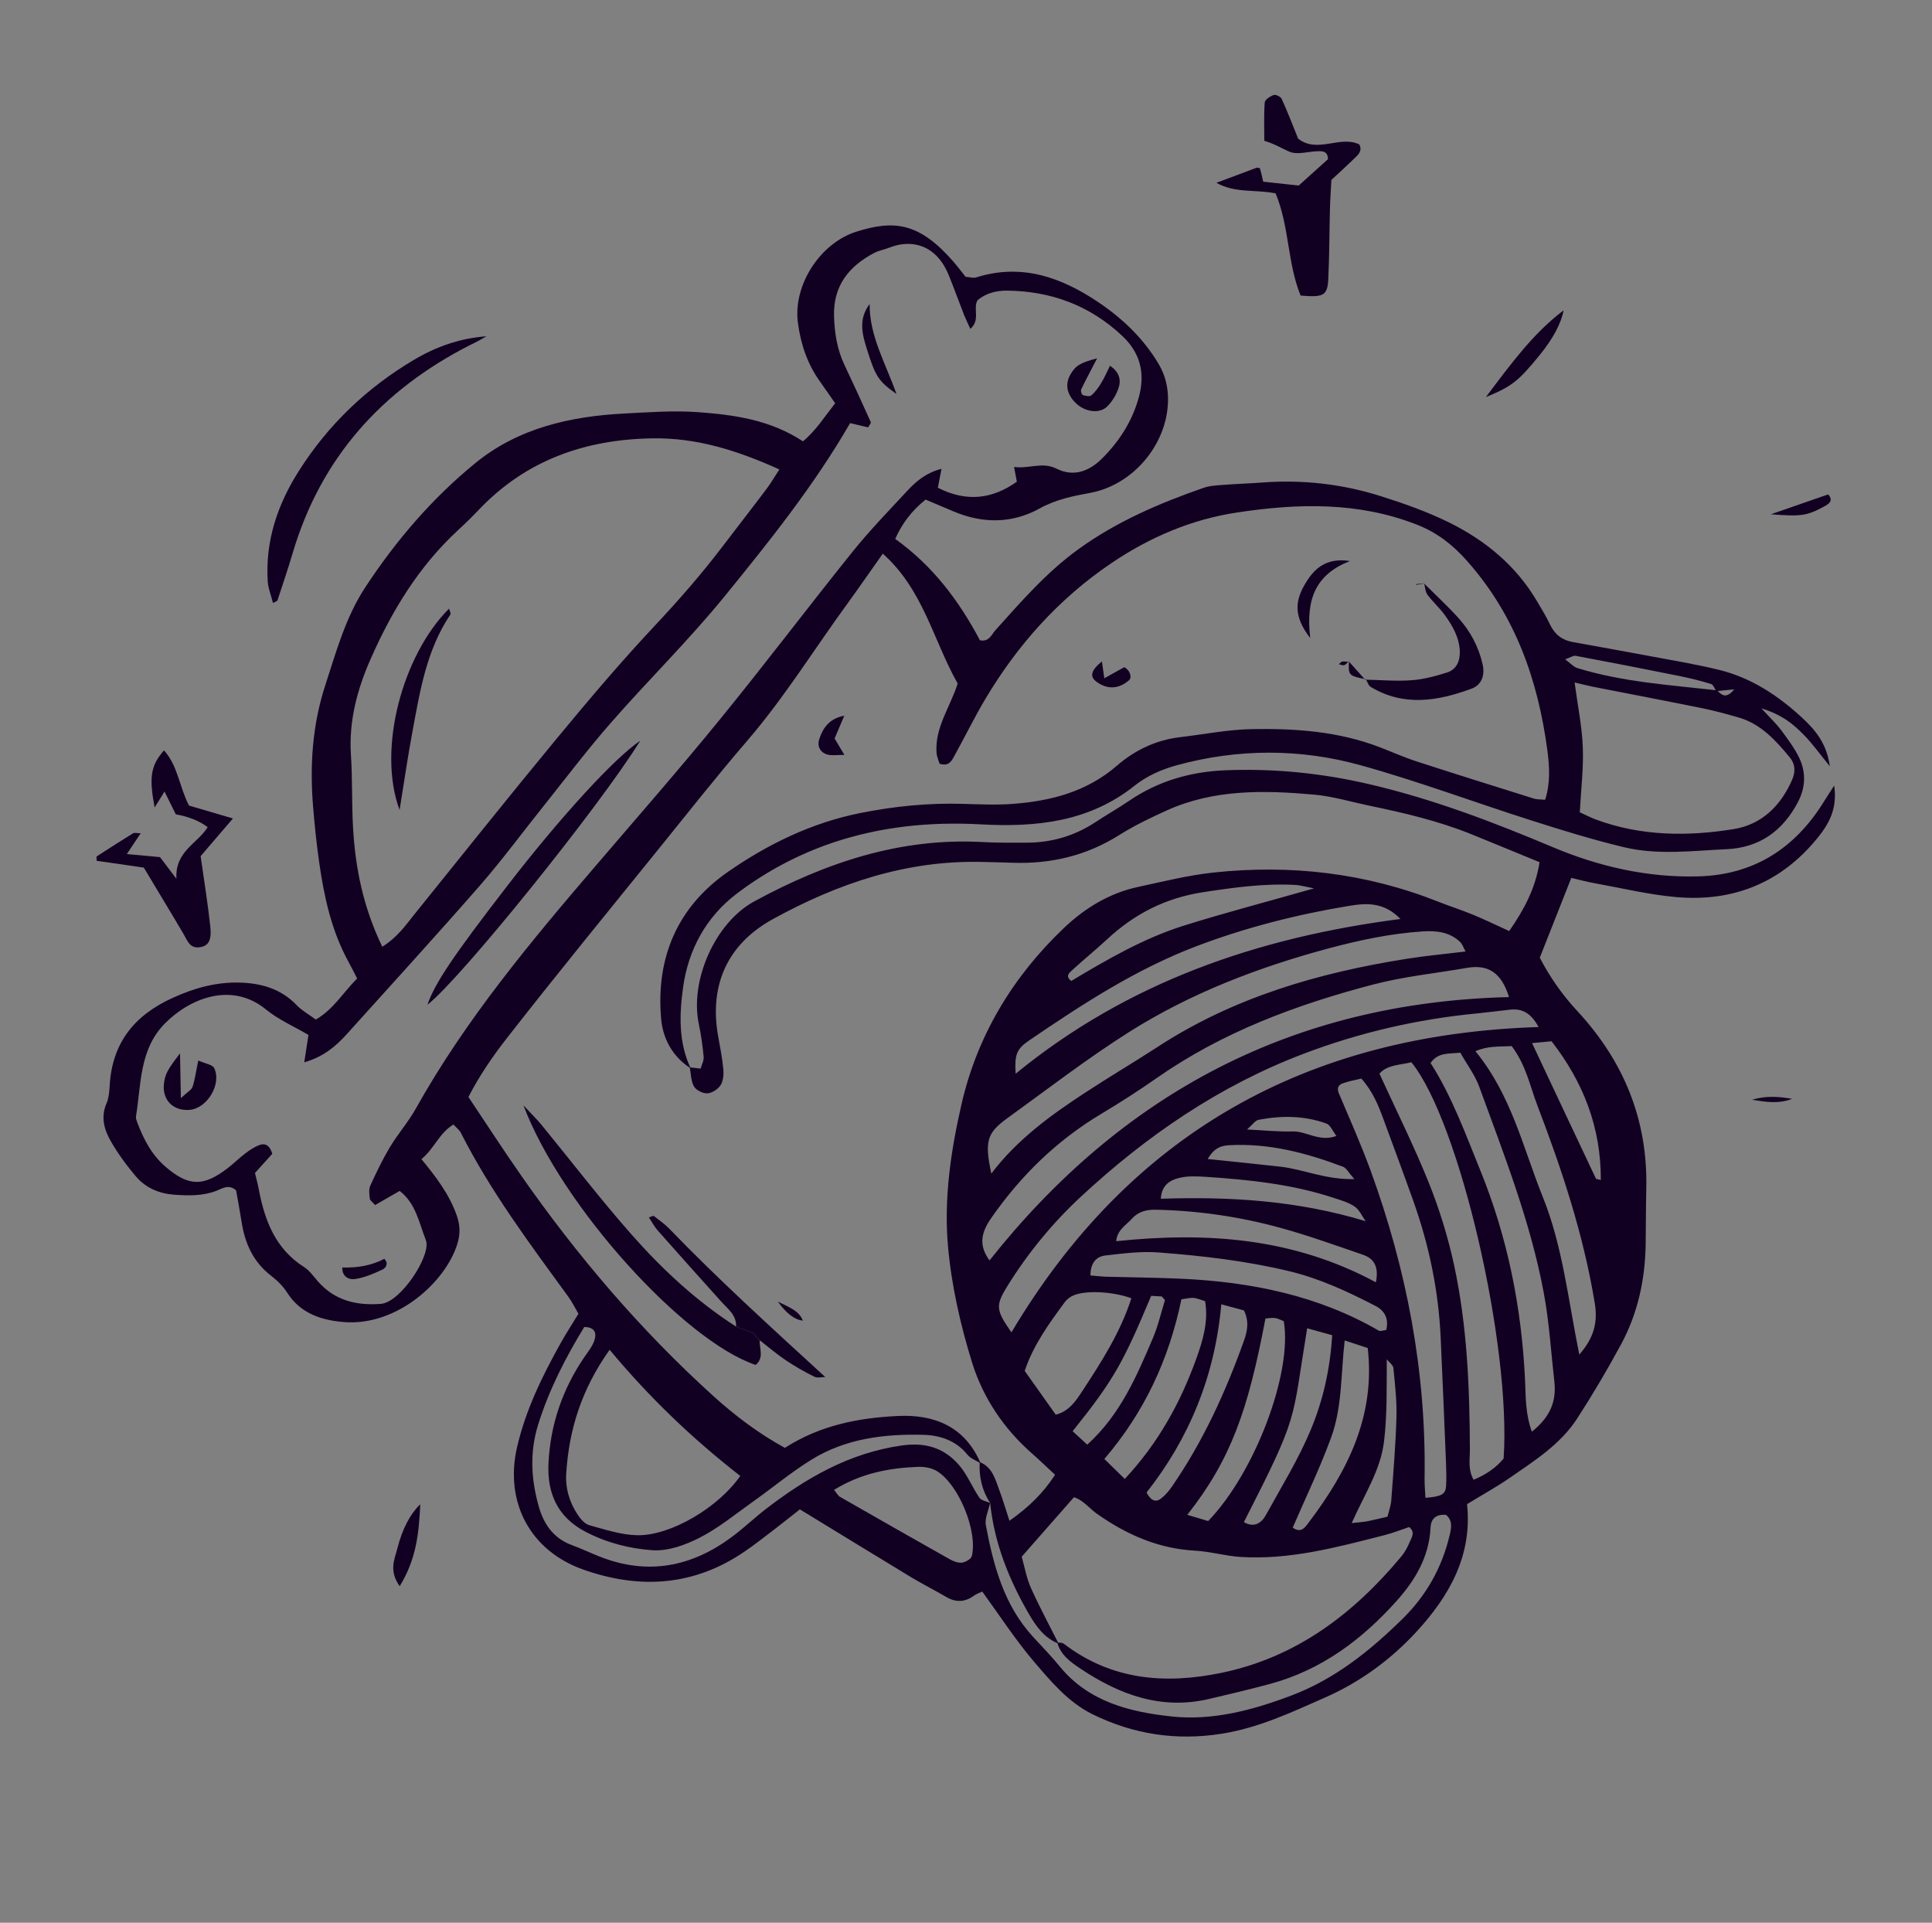 <svg xmlns="http://www.w3.org/2000/svg" fill="none" viewBox="0 0 203 202" height="202" width="203">
<rect x="0" y="0" width="203" height="202" fill="#808080" stroke="none"/>
<path fill="#120022" d="M72.429 112.124C72.764 112.164 73.1 112.203 73.617 112.266C73.722 111.873 73.967 111.438 73.934 111.029C73.828 109.868 73.663 108.714 73.424 107.574C72.465 102.984 75.151 96.917 79.263 94.691C86.769 90.62 94.605 87.982 103.274 88.466C104.783 88.553 106.301 88.522 107.818 88.528C110.451 88.537 112.88 87.835 115.088 86.381C116.255 85.611 117.479 84.921 118.631 84.136C121.706 82.04 125.121 81.063 128.813 80.92C133.958 80.725 138.965 81.228 144.039 82.425C150.671 83.985 156.924 86.374 163.145 88.996C168.03 91.052 173.126 92.213 178.445 92.07C184.268 91.916 188.596 89.138 191.63 84.233C191.911 83.776 192.207 83.326 192.724 82.529C193.082 85.012 192.134 86.601 190.954 88.057C187.127 92.758 182.091 94.771 176.121 94.245C173.234 93.994 170.388 93.298 167.526 92.784C166.746 92.646 165.975 92.435 165.101 92.23C163.975 95.088 162.908 97.77 161.789 100.612C162.808 102.584 164.119 104.477 165.702 106.183C170.602 111.457 173.152 117.636 172.979 124.885C172.933 126.869 172.945 128.846 172.913 130.83C172.844 134.491 172.07 138.015 170.327 141.239C168.889 143.896 167.349 146.509 165.707 149.041C163.955 151.739 161.248 153.452 158.665 155.238C157.234 156.225 155.709 157.065 154.147 158.022C154.72 163.418 152.282 167.686 148.806 171.456C146.096 174.387 142.91 176.715 139.212 178.346C135.697 179.899 132.247 181.524 128.375 182.14C123.59 182.901 119.088 182.205 114.795 180.096C112.231 178.833 110.412 176.636 108.614 174.534C106.672 172.256 105.031 169.71 103.207 167.207C102.958 167.328 102.636 167.428 102.379 167.615C101.432 168.307 100.483 168.386 99.452 167.787C98.247 167.083 96.991 166.452 95.794 165.734C91.911 163.388 88.051 161.012 84.046 158.57C83.157 159.27 82.253 159.991 81.335 160.698C80.315 161.477 79.308 162.271 78.251 162.991C72.924 166.65 67.172 166.994 61.238 164.878C55.704 162.904 52.991 157.803 54.333 152.015C55.235 148.128 56.973 144.568 58.914 141.098C59.477 140.089 60.113 139.117 60.779 138.022C60.413 137.398 60.112 136.776 59.715 136.232C55.664 130.675 51.547 125.168 48.42 119.006C48.27 118.712 47.972 118.498 47.647 118.138C46.166 119.022 45.634 120.659 44.282 121.778C45.841 123.666 47.218 125.495 47.994 127.697C48.364 128.751 48.37 129.699 48.033 130.747C46.803 134.653 41.75 139.329 36.152 138.894C33.841 138.713 31.578 138.022 30.175 135.807C29.75 135.132 29.143 134.536 28.512 134.049C26.628 132.61 25.741 130.662 25.389 128.39C25.209 127.243 24.993 126.103 24.805 125.051C24.023 124.373 23.355 124.863 22.769 125.092C21.298 125.662 19.796 125.62 18.287 125.512C16.712 125.396 15.309 124.793 14.291 123.603C13.316 122.456 12.408 121.223 11.661 119.925C10.956 118.708 10.559 117.369 11.192 115.916C11.416 115.4 11.479 114.788 11.514 114.212C11.728 109.676 14.015 106.713 18.124 104.844C20.409 103.799 22.691 103.163 25.185 103.228C27.475 103.292 29.534 103.886 31.183 105.608C31.725 106.174 32.444 106.567 33.183 107.113C35.045 106.035 36.038 104.286 37.525 102.796C37.202 102.173 36.908 101.573 36.585 100.986C34.825 97.761 34.061 94.238 33.545 90.659C33.263 88.702 33.062 86.73 32.897 84.752C32.54 80.416 32.818 76.151 34.182 71.975C35.337 68.433 36.316 64.831 38.401 61.668C41.625 56.765 45.428 52.334 49.961 48.638C54.45 44.972 59.924 43.736 65.61 43.442C68.171 43.312 70.748 43.115 73.3 43.298C77.12 43.572 80.93 44.101 84.368 46.364C85.706 45.266 86.616 43.808 87.752 42.366C87.183 41.551 86.664 40.796 86.13 40.047C84.812 38.197 84.122 36.097 83.835 33.885C83.323 29.926 86.192 25.531 89.981 24.338C93.909 23.103 96.562 23.338 100.166 27.476C100.621 27.998 101.032 28.556 101.451 29.078C101.888 29.111 102.259 29.238 102.559 29.146C107.343 27.634 111.539 29.137 115.433 31.768C117.95 33.467 120.149 35.558 121.731 38.22C122.478 39.474 122.766 40.79 122.724 42.219C122.583 46.77 119.008 50.97 114.529 51.784C112.702 52.118 110.941 52.475 109.241 53.416C106.338 55.025 103.23 55.027 100.149 53.709C99.197 53.299 98.237 52.904 97.256 52.487C95.779 53.663 94.776 55.018 94.061 56.617C98.012 59.438 100.781 63.139 102.963 67.265C103.931 67.463 104.172 66.67 104.592 66.207C107.317 63.174 109.977 60.104 113.332 57.682C117.355 54.778 121.822 52.869 126.453 51.254C127.097 51.026 127.827 50.996 128.513 50.943C129.908 50.831 131.309 50.793 132.696 50.688C136.922 50.375 141.076 50.856 145.106 52.131C147.543 52.904 149.979 53.764 152.267 54.893C156.081 56.779 159.304 59.433 161.503 63.173C161.978 63.972 162.467 64.772 162.868 65.614C163.355 66.654 164.145 67.252 165.252 67.451C167.889 67.934 170.525 68.394 173.154 68.891C175.667 69.366 178.195 69.774 180.677 70.387C184.033 71.219 186.861 73.096 189.365 75.416C190.725 76.675 191.946 78.108 192.26 80.497C191.185 79.181 190.414 78.088 189.481 77.153C188.454 76.123 187.347 75.129 185.077 74.416C186.146 75.585 186.696 76.093 187.136 76.688C187.821 77.62 188.535 78.56 189.037 79.593C189.782 81.139 189.724 82.736 188.901 84.29C187.306 87.303 184.876 89.055 181.417 89.214C177.812 89.38 174.175 89.859 170.623 89.003C167.347 88.216 164.109 87.218 160.894 86.19C154.907 84.285 149.01 82.074 142.963 80.395C136.581 78.625 130.052 78.641 123.624 80.401C122.081 80.825 120.485 81.526 119.251 82.515C114.439 86.368 108.846 86.925 103.042 86.604C97.741 86.317 92.565 86.834 87.531 88.519C83.858 89.756 80.436 91.586 77.381 93.909C74.23 96.31 72.341 99.715 71.781 103.679C71.376 106.557 71.278 109.481 72.567 112.235C70.674 111.015 69.654 109.146 69.468 107.036C68.904 100.626 71.161 95.299 76.475 91.603C80.695 88.671 85.303 86.428 90.433 85.407C93.991 84.702 97.562 84.339 101.193 84.451C102.936 84.502 104.694 84.584 106.431 84.453C110.439 84.152 114.197 83.178 117.365 80.434C119.224 78.823 121.444 77.749 123.963 77.45C126.505 77.151 129.033 76.64 131.579 76.597C136.125 76.52 140.659 76.837 144.971 78.501C146.272 79.001 147.551 79.574 148.875 80.001C152.97 81.335 157.081 82.612 161.184 83.902C161.489 83.999 161.84 83.973 162.35 84.022C162.912 82.29 162.81 80.575 162.592 78.881C161.613 71.468 159.229 64.663 154.158 58.943C152.641 57.23 150.996 55.947 148.873 55.118C142.694 52.694 136.317 52.879 129.962 53.845C125.206 54.562 120.798 56.442 116.785 59.157C111.281 62.873 106.964 67.694 103.574 73.362C102.382 75.357 101.364 77.457 100.237 79.489C99.963 79.983 99.659 80.535 98.721 80.235C98.629 79.913 98.435 79.503 98.403 79.087C98.214 76.415 99.86 74.248 100.625 71.811C98.054 67.259 97.013 61.946 92.757 58.167C91.471 59.979 90.356 61.604 89.197 63.198C85.623 68.084 82.449 73.25 78.484 77.855C75.219 81.649 72.121 85.59 68.972 89.48C63.699 96 58.39 102.489 53.234 109.097C51.758 110.988 50.369 113.012 49.219 115.248C51.127 118.095 52.898 120.832 54.757 123.496C60.643 131.929 67.286 139.72 74.922 146.636C77.238 148.736 79.724 150.61 82.468 152.108C86.202 149.718 90.213 148.965 94.3 148.76C98.161 148.568 101.389 149.858 103.04 153.732C102.568 153.436 101.979 153.234 101.647 152.822C100.442 151.323 98.74 150.783 97.019 150.739C92.905 150.63 88.838 151.135 85.251 153.357C83.08 154.703 81.103 156.356 79.019 157.833C77.22 159.109 75.486 160.538 73.537 161.535C72.028 162.31 70.191 162.979 68.558 162.863C66.166 162.703 63.757 162.084 61.542 160.934C58.58 159.398 57.478 156.887 57.63 153.729C57.825 149.682 59.09 145.98 61.367 142.623C61.758 142.05 62.223 141.485 62.447 140.837C62.687 140.139 62.591 139.423 61.387 139.413C59.426 142.627 57.682 146.004 56.534 149.7C55.641 152.596 55.805 155.449 56.619 158.302C57.157 160.188 58.202 161.642 60.137 162.344C61.118 162.703 62.07 163.164 63.044 163.544C68.053 165.514 72.649 164.62 76.886 161.477C78.105 160.575 79.201 159.52 80.398 158.589C84.68 155.286 89.226 152.641 94.762 151.857C97.26 151.507 99.166 152.115 100.712 153.85C101.615 154.864 102.136 156.218 102.913 157.356C103.115 157.65 103.654 157.72 104.032 157.898C103.865 158.692 103.449 159.52 103.589 160.251C104.39 164.496 105.499 168.649 108.542 171.958C109.488 172.988 110.464 173.988 111.345 175.068C114.391 178.801 118.729 179.86 123.117 180.329C127.431 180.789 131.643 179.659 135.712 178.119C140.279 176.386 143.967 173.413 147.382 170.058C149.839 167.643 151.491 164.732 152.294 161.376C152.475 160.619 152.702 159.775 151.927 159.141C150.942 159.081 150.355 159.484 150.31 160.498C150.159 163.56 148.701 166.013 146.719 168.221C143.073 172.282 138.836 175.44 133.491 176.896C131.363 177.475 129.214 177.975 127.072 178.481C122.057 179.67 117.665 178.063 113.575 175.336C112.545 174.649 111.443 173.902 111.09 172.55C111.316 172.588 111.593 172.554 111.753 172.672C116.76 176.502 122.373 176.974 128.321 175.749C136.221 174.118 142.221 169.546 147.256 163.499C147.625 163.057 147.899 162.527 148.123 161.996C148.331 161.509 148.73 160.966 148.064 160.427C147.208 160.712 146.344 161.061 145.445 161.287C140.488 162.55 135.537 163.892 130.354 163.57C128.742 163.468 127.156 162.995 125.545 162.908C121.688 162.692 118.359 161.218 115.256 159.032C114.444 158.456 113.81 157.59 112.842 157.297C110.978 159.418 109.225 161.409 107.353 163.544C107.665 164.641 107.859 165.795 108.324 166.828C109.211 168.813 110.252 170.726 111.227 172.675C109.73 172.093 108.843 170.83 108.11 169.562C106.012 165.947 104.47 162.104 104.039 157.898C103.183 156.592 102.853 155.145 102.939 153.599C104.306 154.144 104.586 155.459 105.028 156.63C105.385 157.567 105.661 158.54 106.066 159.769C108.092 158.342 109.6 156.874 110.857 154.938C109.945 154.091 109.2 153.369 108.418 152.684C105.457 150.083 103.29 146.84 102.147 143.175C100.913 139.196 99.971 135.045 99.606 130.905C99.161 125.919 99.913 120.856 101.028 116.007C102.673 108.829 106.382 102.646 111.752 97.528C113.981 95.403 116.555 93.827 119.595 93.175C122.212 92.615 124.829 91.952 127.487 91.669C135.606 90.799 143.521 91.707 151.154 94.742C152.339 95.212 153.568 95.602 154.746 96.087C156.01 96.608 157.245 97.21 158.575 97.812C160.148 95.55 161.32 93.357 161.767 90.582C159.318 89.576 156.963 88.6 154.608 87.645C151.14 86.243 147.515 85.395 143.867 84.641C141.937 84.237 140.016 83.652 138.063 83.481C132.815 83.013 127.563 82.901 122.598 85.141C120.906 85.907 119.214 86.716 117.644 87.702C114.167 89.904 110.395 90.79 106.326 90.638C105.276 90.6 104.226 90.576 103.183 90.552C95.262 90.359 88.056 92.798 81.217 96.554C76.042 99.405 74.572 103.966 75.463 108.89C75.672 110.037 75.895 111.184 76.002 112.338C76.055 112.893 75.991 113.571 75.71 114.013C75.436 114.434 74.813 114.837 74.324 114.862C73.849 114.887 73.145 114.538 72.915 114.135C72.592 113.563 72.606 112.804 72.473 112.125L72.429 112.124ZM180.418 72.515C180.895 73.037 181.38 73.457 182.213 72.421C181.41 72.502 180.877 72.555 180.337 72.609C180.156 72.352 180.021 71.935 179.789 71.86C178.683 71.522 177.562 71.243 176.426 71.014C172.807 70.282 169.18 69.579 165.553 68.898C165.313 68.852 165.019 69.069 164.456 69.268C165.028 69.689 165.339 70.063 165.732 70.184C170.511 71.655 175.476 71.968 180.41 72.522L180.418 72.515ZM39.418 126.608C39.114 126.256 38.868 126.1 38.855 125.925C38.807 125.472 38.732 124.947 38.91 124.554C39.535 123.188 40.189 121.822 40.959 120.531C41.795 119.137 42.893 117.892 43.686 116.477C48.947 107.061 55.825 98.849 62.804 90.71C67.123 85.671 71.493 80.675 75.688 75.525C80.393 69.752 84.887 63.803 89.556 57.993C91.377 55.726 93.409 53.635 95.39 51.5C96.325 50.495 97.398 49.636 98.925 49.255C98.773 50.064 98.658 50.668 98.543 51.243C101.594 52.787 104.289 52.417 106.843 50.608C106.739 50.046 106.655 49.622 106.55 49.052C108.073 49.284 109.51 48.48 111.013 49.237C112.822 50.15 114.476 49.486 115.786 48.177C117.626 46.355 119.009 44.185 119.68 41.653C120.329 39.215 119.822 37.073 117.912 35.283C114.519 32.095 110.476 30.601 105.88 30.532C104.706 30.514 103.58 30.796 102.706 31.547C102.209 32.44 103.045 33.6 101.957 34.553C101.671 33.916 101.47 33.521 101.306 33.111C100.757 31.705 100.244 30.278 99.672 28.88C98.415 25.783 95.854 25.068 93.482 26.003C92.941 26.217 92.349 26.314 91.843 26.579C89.176 27.986 87.538 30.036 87.634 33.239C87.692 35.013 87.961 36.707 88.721 38.319C89.659 40.311 90.59 42.318 91.491 44.332C91.549 44.449 91.32 44.695 91.216 44.899C90.59 44.747 89.957 44.603 89.324 44.452C85.509 51.049 80.834 56.874 76.136 62.647C72.39 67.246 68.137 71.425 64.225 75.892C61.771 78.694 59.52 81.665 57.197 84.578C54.94 87.395 52.799 90.309 50.427 93.031C45.829 98.295 41.115 103.448 36.438 108.644C35.281 109.926 33.995 111.023 31.969 111.604C32.155 110.402 32.294 109.527 32.41 108.726C30.886 107.83 29.265 107.13 27.947 106.054C24.362 103.112 19.962 104.853 17.32 107.529C14.641 110.249 14.843 113.883 14.288 117.278C14.257 117.489 14.357 117.738 14.435 117.95C15.098 119.714 15.959 121.356 17.422 122.601C19.826 124.658 21.38 124.678 23.921 122.724C24.567 122.226 25.148 121.647 25.795 121.157C26.257 120.811 26.756 120.472 27.29 120.287C27.956 120.052 28.383 120.436 28.61 121.218C28.05 121.841 27.446 122.506 26.79 123.23C26.931 123.822 27.087 124.378 27.191 124.941C27.812 128.236 28.939 131.208 31.964 133.123C32.537 133.486 32.947 134.102 33.41 134.624C35.179 136.638 37.458 137.176 40.02 136.98C42.122 136.823 45.354 131.832 44.747 130.288C44.033 128.494 43.723 126.464 41.998 125.114C41.089 125.638 40.231 126.134 39.41 126.601L39.418 126.608ZM40.165 99.463C41.779 98.449 42.629 97.195 43.565 96.028C48.536 89.864 53.47 83.67 58.513 77.571C61.853 73.53 65.243 69.525 68.829 65.705C71.303 63.064 73.676 60.356 75.86 57.487C77.41 55.45 78.989 53.429 80.531 51.378C80.996 50.762 81.381 50.094 81.891 49.318C77.51 47.34 73.233 45.982 68.585 46.051C61.537 46.157 55.325 48.306 50.356 53.507C49.634 54.267 48.884 55.005 48.112 55.713C44.015 59.499 41.188 64.144 38.956 69.201C37.527 72.435 36.637 75.761 36.876 79.352C37.043 81.907 36.947 84.481 37.1 87.035C37.348 91.225 38.159 95.303 40.165 99.456L40.165 99.463ZM165.993 85.337C166.669 85.642 167.184 85.917 167.723 86.111C172.449 87.852 177.336 87.887 182.194 87.098C185.109 86.62 187.125 84.646 188.316 81.892C188.674 81.056 188.622 80.261 188.074 79.592C186.587 77.792 185.026 76.049 182.661 75.372C181.432 75.019 180.202 74.68 178.949 74.421C175.083 73.635 171.201 72.901 167.327 72.138C166.802 72.031 166.286 71.895 165.448 71.698C165.777 74.167 166.225 76.323 166.308 78.49C166.399 80.665 166.124 82.858 165.993 85.337ZM64.058 141.8C61.097 145.961 59.783 150.203 59.495 154.81C59.394 156.371 59.834 157.804 60.676 159.096C60.978 159.558 61.426 160.094 61.913 160.23C63.572 160.689 65.282 161.259 66.974 161.288C70.519 161.341 75.513 158.335 77.781 155.058C72.847 151.214 68.317 146.922 64.058 141.807L64.058 141.8ZM158.551 104.735C157.735 102.102 156.283 101.308 154.128 101.684C150.811 102.26 147.43 102.595 144.184 103.457C136.163 105.568 128.442 108.433 121.565 113.239C119.657 114.572 117.698 115.831 115.703 117.025C111.032 119.822 107.25 123.509 104.14 127.983C103.039 129.564 102.846 130.868 103.97 132.417C117.837 114.943 135.735 105.316 158.551 104.75L158.551 104.735ZM144.941 112.794C146.717 116.676 148.581 120.405 150.13 124.263C151.251 127.052 152.145 129.963 152.783 132.901C154.164 139.289 154.421 145.805 154.445 152.32C154.451 153.298 154.215 154.339 154.833 155.46C156.187 154.903 157.186 154.189 157.989 153.234C158.808 141.343 153.331 117.747 148.293 111.597C147.13 111.901 145.796 111.831 144.941 112.794ZM153.99 99.961C153.76 99.543 153.653 99.185 153.422 98.964C152.322 97.918 150.96 97.76 149.514 97.85C146.128 98.069 142.832 98.769 139.563 99.645C132.215 101.624 125.137 104.327 118.697 108.385C114.273 111.177 110.109 114.394 105.859 117.464C103.678 119.035 103.445 119.909 104.159 123.293C106.889 119.705 110.355 117.197 113.942 114.843C116.474 113.18 119.084 111.642 121.622 109.993C129.59 104.796 138.476 102.211 147.753 100.738C149.784 100.413 151.835 100.227 153.99 99.961ZM161.66 107.892C160.878 106.462 159.985 105.937 158.693 106.071C157.539 106.192 156.385 106.35 155.224 106.464C148.938 107.066 142.827 108.479 136.942 110.718C128.123 114.069 120.469 119.321 113.592 125.702C110.606 128.47 108.011 131.628 105.85 135.11C104.585 137.149 104.632 137.638 106.275 139.972C118.705 119.101 137.245 108.671 161.66 107.899L161.66 107.892ZM143.026 113.317C142.375 113.472 141.71 113.583 141.088 113.811C140.62 113.982 140.442 114.323 140.685 114.879C141.814 117.545 142.995 120.203 143.992 122.918C147.811 133.376 149.869 144.154 149.684 155.32C149.678 155.999 149.738 156.678 149.776 157.356C151.418 157.232 151.872 156.995 151.938 156.172C151.996 155.362 151.967 154.545 151.937 153.735C151.757 149.327 151.577 144.913 151.374 140.505C151.147 135.601 150.16 130.836 148.515 126.211C147.504 123.364 146.449 120.539 145.409 117.707C144.853 116.185 144.261 114.684 143.04 113.31L143.026 113.317ZM160.961 150.407C162.944 148.82 163.543 147.147 163.319 145.154C162.967 142.036 162.783 138.89 162.204 135.806C160.811 128.346 158.027 121.304 155.441 114.206C154.978 112.932 154.12 111.802 153.437 110.592C152.21 110.734 151.125 110.521 150.313 111.673C152.551 115.173 153.969 119.095 155.54 122.96C158.425 130.047 159.885 137.406 160.242 145.017C160.322 146.718 160.256 148.468 160.954 150.4L160.961 150.407ZM158.841 109.902C157.506 109.978 156.376 109.852 155.029 110.438C158.833 115.089 160.039 120.629 162.11 125.761C164.195 130.929 164.766 136.536 165.941 142.31C167.518 140.514 167.89 138.862 167.564 136.896C166.386 129.737 164.126 122.897 161.544 116.163C160.767 114.128 160.349 111.9 158.841 109.91L158.841 109.902ZM147.148 96.546C145.449 94.787 143.646 94.859 141.82 95.157C136.312 96.064 130.902 97.432 125.69 99.415C119.352 101.825 113.703 105.511 108.133 109.307C106.79 110.221 106.595 110.825 106.716 112.803C118.457 103.196 132.118 98.486 147.148 96.546ZM87.638 156.53C87.956 156.912 88.063 157.146 88.252 157.25C92.084 159.443 95.924 161.635 99.772 163.799C100.164 164.021 100.658 164.215 101.074 164.168C101.454 164.12 102.04 163.782 102.116 163.469C102.73 160.812 100.73 155.951 98.437 154.545C97.886 154.212 97.121 154.081 96.464 154.105C93.414 154.217 90.462 154.782 87.638 156.522L87.638 156.53ZM110.926 148.628C112.367 148.254 113.07 147.13 113.75 146.1C115.761 143.032 117.743 139.934 118.875 136.391C116.795 135.636 113.864 135.538 112.655 136.155C112.354 136.305 112.068 136.543 111.868 136.812C110.237 139.044 108.583 141.277 107.669 144.026C108.772 145.575 109.838 147.08 110.934 148.628L110.926 148.628ZM114.578 133.998C115.124 134.039 115.671 134.109 116.21 134.128C118.88 134.203 121.557 134.219 124.226 134.344C131.503 134.692 138.501 136.103 144.895 139.806C145.041 139.888 145.304 139.766 145.655 139.725C145.934 138.59 145.541 137.711 144.502 137.184C141.612 135.692 138.677 134.325 135.481 133.553C130.946 132.463 126.333 131.926 121.704 131.579C119.874 131.439 117.997 131.686 116.157 131.896C115.135 132.011 114.567 132.75 114.578 134.005L114.578 133.998ZM144.568 134.719C144.919 132.957 144.283 132.192 143.2 131.818C140.341 130.838 137.491 129.806 134.58 129.007C130.301 127.825 125.922 127.188 121.466 127.091C120.481 127.068 119.619 127.272 118.941 128.025C118.322 128.72 117.369 129.215 117.286 130.396C126.815 129.406 135.869 130.033 144.56 134.711L144.568 134.719ZM124.134 136.496C122.816 142.867 120.222 148.388 116.036 153.276C116.767 153.99 117.381 154.593 118.184 155.374C121.734 151.568 124.047 147.328 125.706 142.717C126.402 140.783 126.988 138.782 126.62 136.692C126.067 136.527 125.74 136.386 125.412 136.353C125.084 136.329 124.74 136.421 124.141 136.496L124.134 136.496ZM126.951 159.791C131.868 154.705 135.819 144.199 134.888 138.8C134.605 138.688 134.293 138.517 133.972 138.471C133.644 138.424 133.293 138.501 132.965 138.52C131.137 148.148 129.349 153.305 124.753 159.144C125.561 159.385 126.296 159.603 126.951 159.798L126.951 159.791ZM138.072 93.329C136.921 93.108 136.535 92.988 136.142 92.97C132.883 92.788 129.691 93.234 126.462 93.724C122.459 94.331 119.198 96.01 116.315 98.691C115.124 99.797 113.853 100.822 112.654 101.927C112.382 102.18 111.883 102.533 112.557 103.057C116.326 100.807 120.161 98.571 124.389 97.244C128.661 95.903 133.004 94.773 138.072 93.329ZM130.699 159.911C131.752 160.518 132.529 160.051 133.018 159.151C134.642 156.203 136.432 153.308 137.721 150.219C139.01 147.137 139.761 143.839 139.975 140.274C139.029 140.01 138.199 139.784 137.347 139.543C135.691 149.581 136.562 148.422 130.699 159.911ZM135.83 160.488C136.707 161.116 137.121 160.47 137.527 159.927C141.601 154.535 144.525 148.761 143.712 141.62C142.818 141.327 142.105 141.095 141.29 140.825C140.88 144.396 141.032 147.826 139.874 150.996C138.7 154.225 137.192 157.327 135.83 160.488ZM128.324 137.028C127.66 144.558 124.955 151.114 120.47 156.802C120.893 157.593 121.379 157.889 121.967 157.449C122.422 157.11 122.813 156.647 123.138 156.176C126.404 151.441 128.768 146.267 130.698 140.871C131.049 139.89 131.284 138.856 130.704 137.669C130.056 137.496 129.306 137.292 128.331 137.028L128.324 137.028ZM143.5 128.305C143.118 127.776 142.84 127.102 142.332 126.755C141.679 126.305 140.857 126.086 140.086 125.831C135.736 124.4 131.225 123.937 126.69 123.635C125.764 123.576 124.794 123.531 123.91 123.749C122.967 123.975 122.05 124.477 121.972 125.936C129.276 125.7 136.305 126.119 143.5 128.297L143.5 128.305ZM120.956 136.14C118.006 143.168 117.057 144.932 112.706 150.358C113.169 150.785 113.639 151.22 114.24 151.772C117.725 148.615 119.431 144.574 121.144 140.562C121.68 139.297 121.991 137.936 122.397 136.612C122.412 136.553 122.267 136.443 122.065 136.2C121.773 136.183 121.35 136.165 120.964 136.14L120.956 136.14ZM160.974 109.578C163.259 114.427 165.465 119.13 167.685 123.818C167.714 123.884 167.889 123.878 168.202 123.961C168.221 118.461 166.387 113.725 163.026 109.392C162.354 109.451 161.69 109.519 160.974 109.585L160.974 109.578ZM145.79 159.335C145.941 158.716 146.143 158.171 146.184 157.61C146.399 154.715 146.643 151.821 146.727 148.926C146.779 147.198 146.575 145.46 146.408 143.729C146.374 143.401 145.953 143.113 145.715 142.804C145.689 145.809 145.766 148.67 145.413 151.512C145.037 154.492 143.352 157.023 142.027 160.01C142.83 159.922 143.276 159.897 143.707 159.813C144.379 159.68 145.044 159.511 145.79 159.342L145.79 159.335ZM126.903 121.762C129.716 122.057 132.122 122.296 134.519 122.565C136.968 122.842 139.285 123.949 142.306 123.874C141.692 123.19 141.47 122.706 141.121 122.579C137.297 121.131 133.388 120.097 129.243 120.309C128.404 120.353 127.622 120.506 126.896 121.769L126.903 121.762ZM140.427 119.349C140.016 118.813 139.781 118.191 139.381 118.041C137.061 117.197 134.647 117.183 132.243 117.643C131.884 117.713 131.596 118.17 131.03 118.661C132.853 118.75 134.34 118.909 135.821 118.864C137.295 118.826 138.612 120.004 140.42 119.342L140.427 119.349Z"></path>
<path fill="#120022" d="M136.657 31.049C135.264 27.659 135.487 23.795 134.03 20.317C131.954 19.883 129.784 20.324 127.81 19.205C129.281 18.656 130.671 18.136 132.054 17.615C132.171 17.638 132.368 17.633 132.382 17.684C132.51 18.101 132.601 18.532 132.727 19.087C133.995 19.223 135.249 19.358 136.459 19.492C137.569 18.488 138.591 17.57 139.532 16.725C139.517 15.893 138.978 15.881 138.555 15.885C137.519 15.89 136.341 16.303 135.483 15.938C134.698 15.603 133.936 15.115 132.845 14.792C132.842 13.493 132.788 12.121 132.888 10.758C132.912 10.467 133.462 10.107 133.843 9.979C134.062 9.908 134.578 10.168 134.678 10.402C135.3 11.779 135.843 13.184 136.4 14.568C138.443 16.161 140.772 14.19 142.821 15.171C143.18 15.845 142.717 16.257 142.305 16.647C141.554 17.377 140.782 18.078 139.892 18.902C139.84 19.879 139.766 20.907 139.742 21.928C139.677 24.371 139.685 26.815 139.569 29.258C139.487 31.059 139.106 31.26 136.642 31.049L136.657 31.049Z"></path>
<path fill="#120022" d="M28.686 63.356C28.482 62.544 28.174 61.805 28.13 61.053C27.868 56.842 29.156 53.023 31.375 49.519C34.467 44.629 38.549 40.726 43.536 37.779C45.845 36.413 48.333 35.537 51.114 35.328C50.836 35.486 50.565 35.651 50.286 35.802C49.978 35.967 49.663 36.118 49.355 36.268C40.123 40.98 33.714 48.088 30.745 58.129C30.256 59.788 29.695 61.432 29.155 63.075C29.133 63.148 28.987 63.176 28.686 63.349L28.686 63.356Z"></path>
<path fill="#120022" d="M24.471 85.992C23.144 87.534 22.098 88.75 21.081 89.945C21.438 92.487 21.832 94.89 22.096 97.307C22.258 98.811 21.903 99.363 21.026 99.508C19.945 99.681 19.704 98.847 19.295 98.143C17.943 95.841 16.555 93.568 15.11 91.148C13.5 90.915 11.81 90.674 10.156 90.433C10.158 90.2 10.116 90.01 10.16 89.974C11.422 89.153 12.691 88.34 13.974 87.549C14.128 87.455 14.383 87.538 14.784 87.541C14.326 88.223 13.927 88.825 13.328 89.724C14.582 89.844 15.58 89.933 16.812 90.046C17.23 90.597 17.757 91.295 18.536 92.323C18.372 89.418 20.771 88.615 21.822 86.895C20.933 86.236 19.816 85.788 18.471 85.553C18.155 84.915 17.819 84.227 17.288 83.157C16.859 83.846 16.593 84.274 16.245 84.833C15.646 81.611 15.838 80.438 17.231 78.831C18.698 80.456 18.832 82.645 19.858 84.631C21.146 85.007 22.579 85.428 24.471 85.984L24.471 85.992Z"></path>
<path fill="#120022" d="M156.122 41.722C158.89 38.041 161.134 34.996 164.292 32.602C164.022 34.015 163.169 35.6 161.734 37.358C159.566 40.009 158.875 40.594 156.115 41.722L156.122 41.722Z"></path>
<path fill="#120022" d="M41.995 166.643C40.835 164.999 41.458 163.822 41.761 162.643C42.279 160.62 43.078 159.083 44.157 158.032C44.021 161.095 43.734 163.828 41.995 166.643Z"></path>
<path fill="#120022" d="M186.052 54.035C188.071 53.338 190.069 52.64 192.088 51.943C192.71 52.612 192.123 52.965 191.669 53.209C189.829 54.207 189.215 54.274 186.052 54.028L186.052 54.035Z"></path>
<path fill="#120022" d="M188.302 115.44C186.911 115.996 185.505 115.765 184.107 115.542C185.496 115.094 186.903 115.201 188.302 115.44Z"></path>
<path fill="#120022" d="M79.82 140.801C79.784 141.684 80.308 142.658 79.397 143.395C71.854 140.87 58.993 126.701 55 116.125C55.903 117.103 56.431 117.604 56.886 118.162C60.048 122.02 63.084 125.993 66.385 129.727C69.614 133.381 73.196 136.709 77.331 139.364C77.913 139.581 78.494 139.798 79.083 140.014C79.322 140.272 79.567 140.536 79.806 140.794L79.82 140.801Z"></path>
<path fill="#120022" d="M77.343 139.371C77.397 138.168 76.491 137.533 75.804 136.768C73.557 134.268 71.311 131.768 69.086 129.247C68.746 128.864 68.51 128.388 68.178 127.896C68.522 127.79 68.654 127.711 68.698 127.748C69.241 128.176 69.821 128.567 70.298 129.06C75.511 134.46 81.069 139.491 86.714 144.669C86.327 144.665 85.881 144.793 85.569 144.637C84.538 144.124 83.529 143.554 82.571 142.911C81.614 142.268 80.731 141.509 79.818 140.801C79.579 140.543 79.334 140.278 79.095 140.021C78.513 139.804 77.932 139.588 77.343 139.371Z"></path>
<path fill="#120022" d="M149.604 61.275C150.819 62.481 152.085 63.645 153.234 64.917C154.484 66.3 155.353 67.927 155.774 69.754C156.049 70.931 155.689 71.956 154.621 72.348C151.079 73.659 147.506 74.263 144.016 72.161C143.769 72.013 143.678 71.618 143.505 71.339L143.446 71.404C145.073 71.433 146.713 71.586 148.326 71.462C149.581 71.371 150.839 71.031 152.053 70.648C153.012 70.343 153.42 69.478 153.386 68.427C153.333 66.961 152.621 65.751 151.807 64.613C151.266 63.864 150.55 63.238 149.994 62.496C149.757 62.173 149.746 61.692 149.633 61.275L149.611 61.26L149.604 61.275Z"></path>
<path fill="#120022" d="M137.661 67.023C135.915 64.783 136.104 63.165 137.023 61.532C137.986 59.819 139.237 58.546 141.838 58.94C138.273 60.346 137.179 62.883 137.668 67.023L137.661 67.023Z"></path>
<path fill="#120022" d="M88.715 75.18C88.372 75.994 88.03 76.8 87.694 77.585C87.989 78.084 88.263 78.539 88.723 79.309C87.942 79.302 87.394 79.406 86.928 79.271C86.15 79.038 85.849 78.372 86.074 77.673C86.464 76.473 87.136 75.487 88.715 75.187L88.715 75.18Z"></path>
<path fill="#120022" d="M115.779 69.478C115.854 70.011 115.923 70.5 116.033 71.26C116.832 70.814 117.477 70.455 118.122 70.096C118.703 70.357 118.988 71.154 118.621 71.472C117.525 72.418 116.307 72.459 115.169 71.588C114.473 71.056 114.647 70.409 115.778 69.492L115.779 69.478Z"></path>
<path fill="#120022" d="M81.731 136.746C83.154 137.437 83.976 137.765 84.354 138.739C83.503 138.658 82.629 137.994 81.731 136.746Z"></path>
<path fill="#120022" d="M143.505 71.354C141.699 71.002 141.655 70.951 141.749 69.442L141.734 69.5C142.304 70.139 142.875 70.779 143.446 71.411L143.505 71.346L143.505 71.354Z"></path>
<path fill="#120022" d="M149.624 61.295C149.346 61.344 149.076 61.4 148.798 61.449C148.798 61.427 148.791 61.398 148.784 61.376C149.047 61.341 149.317 61.315 149.588 61.28C149.595 61.281 149.617 61.295 149.617 61.295L149.624 61.295Z"></path>
<path fill="#120022" d="M141.741 69.443C141.579 69.595 141.439 69.805 141.241 69.876C141.088 69.933 140.87 69.822 140.681 69.784C140.798 69.683 140.902 69.523 141.033 69.502C141.245 69.468 141.471 69.528 141.711 69.523C141.726 69.501 141.741 69.443 141.741 69.443Z"></path>
<path fill="#120022" d="M67.276 77.814C62.977 84.765 48.382 102.875 44.908 105.558C45.702 103.275 47.616 100.432 53.304 93.062C58.875 85.845 64.561 79.636 67.276 77.814Z"></path>
<path fill="#120022" d="M20.827 111.413C21.59 111.755 22.333 111.849 22.505 112.208C23.314 113.901 21.768 116.44 19.935 116.599C18.205 116.745 17.034 115.567 17.223 113.877C17.334 112.871 17.587 112.377 18.915 110.667C18.945 112.206 18.97 113.505 19.005 115.366C19.696 114.715 20.129 114.5 20.234 114.173C20.481 113.438 20.575 112.651 20.834 111.406L20.827 111.413Z"></path>
<path fill="#120022" d="M115.27 37.656C114.706 38.752 114.127 39.819 113.6 40.916C113.533 41.062 113.653 41.464 113.77 41.501C114.061 41.599 114.512 41.683 114.681 41.531C115.1 41.163 115.44 40.684 115.729 40.198C116.069 39.639 116.323 39.036 116.627 38.426C117.592 39.062 117.803 39.888 117.556 40.681C117.323 41.423 116.879 42.178 116.32 42.72C115.525 43.486 114.068 43.277 113.141 42.444C112.099 41.501 111.861 40.391 112.483 39.324C113.024 38.402 113.5 38.114 115.262 37.648L115.27 37.656Z"></path>
<path fill="#120022" d="M91.378 31.928C91.334 35.24 93.009 38.071 94.198 41.393C92.255 40.012 91.982 39.542 91.046 36.551C90.563 35 90.212 33.48 91.378 31.936L91.378 31.928Z"></path>
<path fill="#120022" d="M35.977 133.159C37.664 133.213 39.131 132.91 40.377 132.249C40.869 132.721 40.544 133.214 40.185 133.378C39.262 133.808 38.288 134.23 37.294 134.374C36.644 134.471 35.918 134.1 35.97 133.152L35.977 133.159Z"></path>
<path fill="#120022" d="M41.979 85.074C39.62 78.707 42.289 68.824 47.182 63.942C47.232 64.147 47.397 64.433 47.323 64.556C44.781 68.335 44.108 72.713 43.304 77.047C42.86 79.435 42.511 81.832 41.986 85.081L41.979 85.074Z"></path>
<path fill="white" d="M77.344 139.371C77.925 139.588 78.507 139.804 79.096 140.021C78.514 139.804 77.933 139.588 77.344 139.371Z"></path>
</svg>
